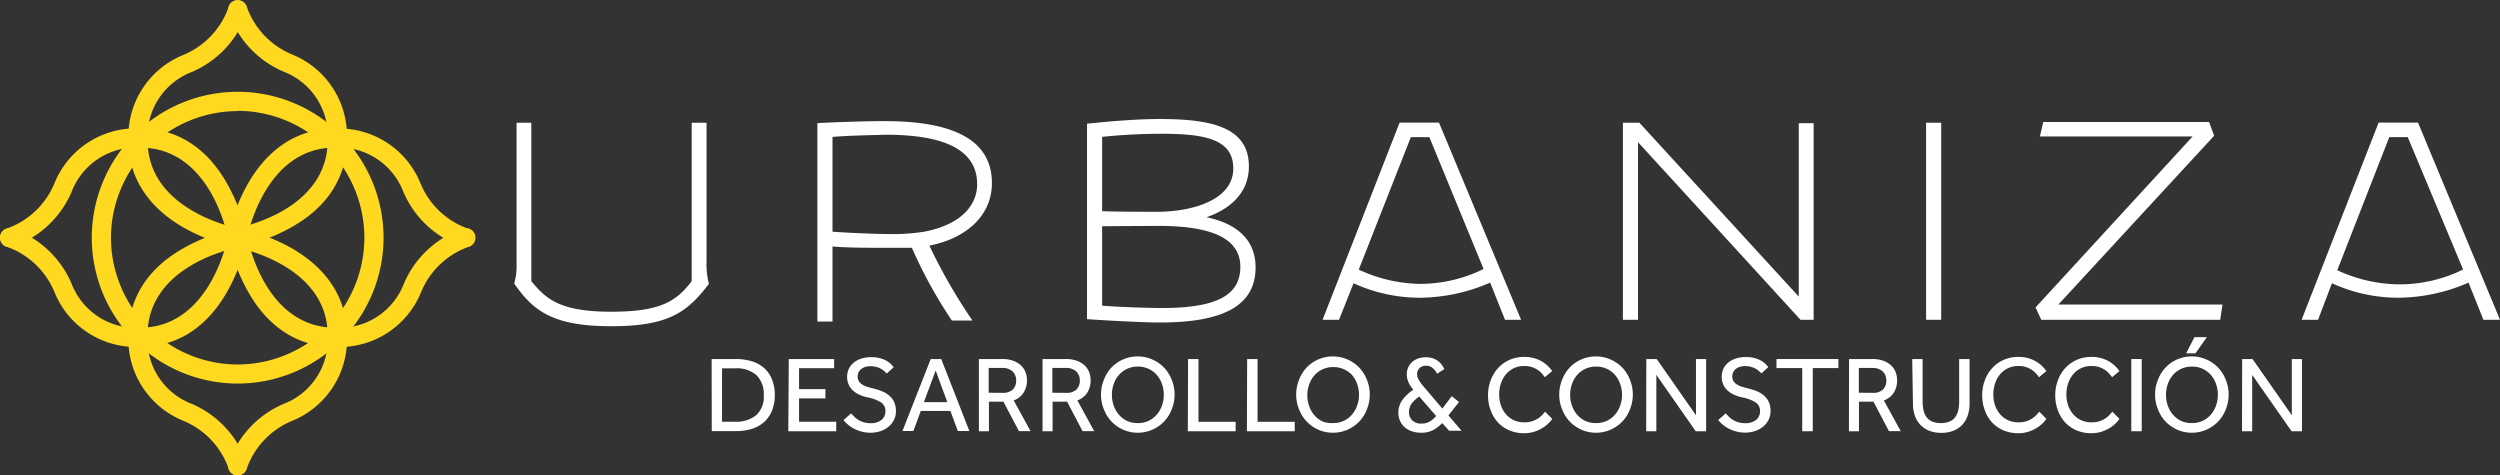 <svg id="Capa_1" data-name="Capa 1" xmlns="http://www.w3.org/2000/svg" viewBox="0 0 201.86 38.37"><rect x="0" y="0" width="201.86" height="38.37" fill="#333333" stroke="none"/><defs><style>.cls-1{fill:#fff;}.cls-2{fill:#fed91f;}</style></defs><path class="cls-1" d="M-212.06,134.17h1.94a4.49,4.49,0,0,1,1.27.17,2.63,2.63,0,0,1,1,.53,2.47,2.47,0,0,1,.65.91,3.3,3.3,0,0,1,.24,1.31,3.19,3.19,0,0,1-.24,1.28,2.48,2.48,0,0,1-.65.91,2.68,2.68,0,0,1-1,.54,4.43,4.43,0,0,1-1.27.17h-1.93Zm1.92,5.06a2.47,2.47,0,0,0,1.69-.54,2,2,0,0,0,.6-1.59,2.15,2.15,0,0,0-.58-1.62,2.42,2.42,0,0,0-1.74-.56h-1.05v4.31Z" transform="translate(269.52 -105.18)"/><path class="cls-1" d="M-205.83,134.17h3.66v.74H-205v1.69h2.13v.75H-205v1.88h3V140h-3.87Z" transform="translate(269.52 -105.18)"/><path class="cls-1" d="M-200.8,138.56l.27.28a1.91,1.91,0,0,0,.34.26,1.87,1.87,0,0,0,.43.18,1.79,1.79,0,0,0,.51.07,1.38,1.38,0,0,0,.9-.26.86.86,0,0,0,.32-.71.8.8,0,0,0-.37-.72,3.17,3.17,0,0,0-1.05-.39,3.25,3.25,0,0,1-.68-.22,1.93,1.93,0,0,1-.53-.35,1.47,1.47,0,0,1-.34-.48,1.51,1.51,0,0,1-.12-.62A1.54,1.54,0,0,1-201,135a1.41,1.41,0,0,1,.37-.5,1.82,1.82,0,0,1,.61-.35,2.51,2.51,0,0,1,.84-.13,2.62,2.62,0,0,1,.74.09,2.25,2.25,0,0,1,.53.22,1.62,1.62,0,0,1,.35.27l.2.23-.56.51-.16-.16a1.46,1.46,0,0,0-.27-.2,1.77,1.77,0,0,0-.37-.16,1.71,1.71,0,0,0-.49-.07,1.4,1.4,0,0,0-.48.07,1,1,0,0,0-.33.19.74.74,0,0,0-.19.27.78.78,0,0,0-.06.3.71.71,0,0,0,.09.37.87.87,0,0,0,.27.27,1.64,1.64,0,0,0,.43.2l.59.16a4.49,4.49,0,0,1,.63.21,2,2,0,0,1,.55.34,1.56,1.56,0,0,1,.39.52,1.78,1.78,0,0,1,.14.75,1.5,1.5,0,0,1-.16.69,1.7,1.7,0,0,1-.43.54,2,2,0,0,1-.65.36,2.52,2.52,0,0,1-.81.13,2.72,2.72,0,0,1-.75-.1,3.08,3.08,0,0,1-.61-.24,2.59,2.59,0,0,1-.48-.33,2.27,2.27,0,0,1-.34-.35Z" transform="translate(269.52 -105.18)"/><path class="cls-1" d="M-194.37,134.17h.85l2.27,5.81h-.93l-.6-1.62h-2.39l-.6,1.62h-.88Zm1.34,3.48-.94-2.55-.95,2.55Z" transform="translate(269.52 -105.18)"/><path class="cls-1" d="M-190.48,134.17h1.86a2.56,2.56,0,0,1,.94.15,1.83,1.83,0,0,1,.62.39,1.46,1.46,0,0,1,.35.54,1.81,1.81,0,0,1,.11.62,1.84,1.84,0,0,1-.26,1,1.56,1.56,0,0,1-.81.64l1.36,2.48h-.94l-1.25-2.38h-1.17V140h-.81Zm1.92,2.73a1.13,1.13,0,0,0,.82-.27,1,1,0,0,0,.27-.72,1,1,0,0,0-.3-.75,1.19,1.19,0,0,0-.82-.27h-1.1v2Z" transform="translate(269.52 -105.18)"/><path class="cls-1" d="M-185.34,134.17h1.86a2.56,2.56,0,0,1,.94.15,1.83,1.83,0,0,1,.62.39,1.46,1.46,0,0,1,.35.54,1.81,1.81,0,0,1,.11.62,1.84,1.84,0,0,1-.26,1,1.56,1.56,0,0,1-.81.64l1.36,2.48h-.94l-1.25-2.38h-1.17V140h-.81Zm1.92,2.73a1.13,1.13,0,0,0,.82-.27,1,1,0,0,0,.27-.72,1,1,0,0,0-.3-.75,1.19,1.19,0,0,0-.82-.27h-1.1v2Z" transform="translate(269.52 -105.18)"/><path class="cls-1" d="M-177.65,140.12a2.84,2.84,0,0,1-1.17-.24,3,3,0,0,1-.94-.65,3,3,0,0,1-.63-1,3.13,3.13,0,0,1-.23-1.19,3.1,3.1,0,0,1,.23-1.19,3,3,0,0,1,.62-1,2.88,2.88,0,0,1,.94-.65,2.87,2.87,0,0,1,1.17-.24,2.86,2.86,0,0,1,1.17.24,3,3,0,0,1,.95.65,3,3,0,0,1,.63,1,3.1,3.1,0,0,1,.23,1.19,3.13,3.13,0,0,1-.23,1.19,3,3,0,0,1-.63,1,3,3,0,0,1-.95.65A2.86,2.86,0,0,1-177.65,140.12Zm0-.78a2,2,0,0,0,.87-.18,2,2,0,0,0,.66-.5,2.23,2.23,0,0,0,.42-.73,2.58,2.58,0,0,0,.15-.87,2.6,2.6,0,0,0-.15-.88,2.23,2.23,0,0,0-.42-.73,2,2,0,0,0-.66-.49,2,2,0,0,0-.87-.18,2,2,0,0,0-.86.18,2,2,0,0,0-.66.49,2.23,2.23,0,0,0-.42.73,2.58,2.58,0,0,0-.15.88,2.55,2.55,0,0,0,.15.88,2.23,2.23,0,0,0,.42.73,2,2,0,0,0,.66.5A2,2,0,0,0-177.65,139.34Z" transform="translate(269.52 -105.18)"/><path class="cls-1" d="M-173.59,134.17h.84v5.07h3V140h-3.86Z" transform="translate(269.52 -105.18)"/><path class="cls-1" d="M-168.82,134.17h.84v5.07h3V140h-3.86Z" transform="translate(269.52 -105.18)"/><path class="cls-1" d="M-161.89,140.12a2.84,2.84,0,0,1-1.17-.24,3,3,0,0,1-.94-.65,3,3,0,0,1-.63-1,3.13,3.13,0,0,1-.23-1.19,3.1,3.1,0,0,1,.23-1.19,3,3,0,0,1,.62-1,2.88,2.88,0,0,1,.94-.65,2.87,2.87,0,0,1,1.17-.24,2.86,2.86,0,0,1,1.17.24,3,3,0,0,1,.95.65,3,3,0,0,1,.63,1,3.1,3.1,0,0,1,.23,1.19,3.13,3.13,0,0,1-.23,1.19,3,3,0,0,1-.63,1,3,3,0,0,1-.95.65A2.86,2.86,0,0,1-161.89,140.12Zm0-.78a2,2,0,0,0,.87-.18,2,2,0,0,0,.66-.5,2.23,2.23,0,0,0,.42-.73,2.58,2.58,0,0,0,.15-.87,2.6,2.6,0,0,0-.15-.88,2.23,2.23,0,0,0-.42-.73A2,2,0,0,0-161,135a2,2,0,0,0-.87-.18,2,2,0,0,0-.86.18,2,2,0,0,0-.66.49,2.23,2.23,0,0,0-.42.73,2.58,2.58,0,0,0-.15.88,2.55,2.55,0,0,0,.15.88,2.23,2.23,0,0,0,.42.73,2,2,0,0,0,.66.5A2,2,0,0,0-161.89,139.34Z" transform="translate(269.52 -105.18)"/><path class="cls-1" d="M-153.07,139.34a3,3,0,0,1-.7.55,2,2,0,0,1-1,.23,2.26,2.26,0,0,1-.79-.13,1.63,1.63,0,0,1-.58-.35,1.48,1.48,0,0,1-.35-.51,1.65,1.65,0,0,1-.12-.62,1.75,1.75,0,0,1,.3-1,3.33,3.33,0,0,1,.91-.86l-.1-.13a2.16,2.16,0,0,1-.32-.54,1.54,1.54,0,0,1-.11-.59,1.3,1.3,0,0,1,.1-.51,1.33,1.33,0,0,1,.3-.44,1.44,1.44,0,0,1,.48-.3,1.78,1.78,0,0,1,.65-.11,1.77,1.77,0,0,1,.57.08,1.52,1.52,0,0,1,.42.22,1.32,1.32,0,0,1,.3.3,2.67,2.67,0,0,1,.21.35l-.58.38a1.48,1.48,0,0,0-.43-.52.81.81,0,0,0-.43-.13.75.75,0,0,0-.57.2.66.66,0,0,0-.19.47.91.91,0,0,0,.13.46,3,3,0,0,0,.33.47l1.58,1.86.76-1,.59.47-.86,1.08,1.06,1.24h-1Zm-1.85-2.14a2.39,2.39,0,0,0-.64.6,1.18,1.18,0,0,0-.19.67.88.88,0,0,0,.26.65,1,1,0,0,0,.77.26,1.21,1.21,0,0,0,.67-.18,2.32,2.32,0,0,0,.49-.43Z" transform="translate(269.52 -105.18)"/><path class="cls-1" d="M-144.19,139a2,2,0,0,1-.3.36,2.68,2.68,0,0,1-.49.38,3,3,0,0,1-.66.3,2.68,2.68,0,0,1-.83.12,3,3,0,0,1-1.18-.23,2.69,2.69,0,0,1-.91-.63,2.86,2.86,0,0,1-.6-1,3.31,3.31,0,0,1-.21-1.21,3.3,3.3,0,0,1,.21-1.19,3,3,0,0,1,.6-1,2.75,2.75,0,0,1,.92-.66,2.88,2.88,0,0,1,1.19-.24,2.8,2.8,0,0,1,.83.11,2.79,2.79,0,0,1,.64.28,2.49,2.49,0,0,1,.47.37,2.74,2.74,0,0,1,.32.38l-.59.5a3.5,3.5,0,0,0-.25-.31,1.72,1.72,0,0,0-.34-.29,2,2,0,0,0-.46-.22,1.91,1.91,0,0,0-.6-.09,2,2,0,0,0-.86.18,1.94,1.94,0,0,0-.64.5,2.19,2.19,0,0,0-.4.73,2.77,2.77,0,0,0-.14.89,2.68,2.68,0,0,0,.14.88,2.18,2.18,0,0,0,.41.72,1.86,1.86,0,0,0,.64.48,2,2,0,0,0,.84.17,2,2,0,0,0,.67-.1,1.93,1.93,0,0,0,.48-.24,1.85,1.85,0,0,0,.32-.28l.21-.24Z" transform="translate(269.52 -105.18)"/><path class="cls-1" d="M-140.65,140.12a2.84,2.84,0,0,1-1.17-.24,3,3,0,0,1-.94-.65,3,3,0,0,1-.63-1,3.13,3.13,0,0,1-.23-1.19,3.1,3.1,0,0,1,.23-1.19,3,3,0,0,1,.62-1,2.88,2.88,0,0,1,.94-.65,2.87,2.87,0,0,1,1.17-.24,2.86,2.86,0,0,1,1.17.24,3,3,0,0,1,.95.65,3,3,0,0,1,.63,1,3.1,3.1,0,0,1,.23,1.19,3.13,3.13,0,0,1-.23,1.19,3,3,0,0,1-.63,1,3,3,0,0,1-.95.65A2.86,2.86,0,0,1-140.65,140.12Zm0-.78a2,2,0,0,0,.87-.18,2,2,0,0,0,.66-.5,2.23,2.23,0,0,0,.42-.73,2.58,2.58,0,0,0,.15-.87,2.6,2.6,0,0,0-.15-.88,2.23,2.23,0,0,0-.42-.73,2,2,0,0,0-.66-.49,2,2,0,0,0-.87-.18,2,2,0,0,0-.86.18,2,2,0,0,0-.66.49,2.23,2.23,0,0,0-.42.73,2.58,2.58,0,0,0-.15.88,2.55,2.55,0,0,0,.15.88,2.23,2.23,0,0,0,.42.73,2,2,0,0,0,.66.5A2,2,0,0,0-140.65,139.34Z" transform="translate(269.52 -105.18)"/><path class="cls-1" d="M-136.59,134.17h.84l3.17,4.54v-4.54h.82V140h-.84l-3.18-4.55V140h-.82Z" transform="translate(269.52 -105.18)"/><path class="cls-1" d="M-130.18,138.56l.27.28a1.92,1.92,0,0,0,.34.26,1.86,1.86,0,0,0,.43.18,1.78,1.78,0,0,0,.51.07,1.39,1.39,0,0,0,.9-.26.86.86,0,0,0,.32-.71.8.8,0,0,0-.37-.72,3.16,3.16,0,0,0-1.05-.39,3.24,3.24,0,0,1-.68-.22,1.92,1.92,0,0,1-.53-.35,1.47,1.47,0,0,1-.34-.48,1.52,1.52,0,0,1-.12-.62,1.55,1.55,0,0,1,.12-.61,1.41,1.41,0,0,1,.37-.5,1.81,1.81,0,0,1,.61-.35,2.51,2.51,0,0,1,.84-.13,2.63,2.63,0,0,1,.74.09,2.28,2.28,0,0,1,.53.22,1.65,1.65,0,0,1,.35.27l.2.23-.56.51-.16-.16a1.5,1.5,0,0,0-.27-.2,1.76,1.76,0,0,0-.37-.16,1.71,1.71,0,0,0-.49-.07,1.4,1.4,0,0,0-.48.07,1,1,0,0,0-.33.19.74.74,0,0,0-.19.27.77.77,0,0,0-.06.3.71.71,0,0,0,.09.37.87.87,0,0,0,.27.27,1.66,1.66,0,0,0,.43.2l.59.16a4.53,4.53,0,0,1,.63.21,2,2,0,0,1,.55.34,1.56,1.56,0,0,1,.39.52,1.78,1.78,0,0,1,.14.75,1.52,1.52,0,0,1-.16.69,1.71,1.71,0,0,1-.43.54,2,2,0,0,1-.65.36,2.52,2.52,0,0,1-.81.13,2.72,2.72,0,0,1-.75-.1,3.06,3.06,0,0,1-.61-.24,2.63,2.63,0,0,1-.48-.33,2.31,2.31,0,0,1-.33-.35Z" transform="translate(269.52 -105.18)"/><path class="cls-1" d="M-124,134.9h-2.08v-.73h5v.73h-2.07V140H-124Z" transform="translate(269.52 -105.18)"/><path class="cls-1" d="M-120.22,134.17h1.86a2.56,2.56,0,0,1,.94.15,1.83,1.83,0,0,1,.62.39,1.46,1.46,0,0,1,.35.54,1.81,1.81,0,0,1,.11.62,1.84,1.84,0,0,1-.26,1,1.56,1.56,0,0,1-.81.64l1.36,2.48H-117l-1.25-2.38h-1.17V140h-.81Zm1.92,2.73a1.13,1.13,0,0,0,.82-.27,1,1,0,0,0,.27-.72,1,1,0,0,0-.3-.75,1.19,1.19,0,0,0-.82-.27h-1.1v2Z" transform="translate(269.52 -105.18)"/><path class="cls-1" d="M-115.12,134.17h.84v3.4a3.42,3.42,0,0,0,.07.72,1.47,1.47,0,0,0,.24.56,1.1,1.1,0,0,0,.45.36,1.77,1.77,0,0,0,.72.13,1.75,1.75,0,0,0,.71-.13,1.09,1.09,0,0,0,.45-.36,1.48,1.48,0,0,0,.24-.56,3.49,3.49,0,0,0,.07-.72v-3.4h.84v3.6a3,3,0,0,1-.14.93,2.08,2.08,0,0,1-.42.75,2,2,0,0,1-.72.5,2.64,2.64,0,0,1-1,.18,2.64,2.64,0,0,1-1-.18,2,2,0,0,1-.72-.5,2,2,0,0,1-.43-.75,3,3,0,0,1-.14-.93Z" transform="translate(269.52 -105.18)"/><path class="cls-1" d="M-104.29,139a2,2,0,0,1-.3.36,2.68,2.68,0,0,1-.49.38,3,3,0,0,1-.66.3,2.68,2.68,0,0,1-.83.12,3,3,0,0,1-1.18-.23,2.69,2.69,0,0,1-.91-.63,2.86,2.86,0,0,1-.6-1,3.31,3.31,0,0,1-.21-1.21,3.3,3.3,0,0,1,.21-1.19,3,3,0,0,1,.6-1,2.75,2.75,0,0,1,.92-.66,2.88,2.88,0,0,1,1.19-.24,2.8,2.8,0,0,1,.83.11,2.79,2.79,0,0,1,.64.28,2.49,2.49,0,0,1,.47.37,2.74,2.74,0,0,1,.32.38l-.59.5a3.5,3.5,0,0,0-.25-.31,1.72,1.72,0,0,0-.34-.29,2,2,0,0,0-.46-.22,1.91,1.91,0,0,0-.6-.09,2,2,0,0,0-.86.18,1.94,1.94,0,0,0-.64.5,2.19,2.19,0,0,0-.4.73,2.77,2.77,0,0,0-.14.89,2.68,2.68,0,0,0,.14.88,2.18,2.18,0,0,0,.41.72,1.86,1.86,0,0,0,.64.48,2,2,0,0,0,.84.17,2,2,0,0,0,.67-.1,1.93,1.93,0,0,0,.48-.24,1.85,1.85,0,0,0,.32-.28l.21-.24Z" transform="translate(269.52 -105.18)"/><path class="cls-1" d="M-98.39,139a2,2,0,0,1-.3.36,2.68,2.68,0,0,1-.49.38,3,3,0,0,1-.66.3,2.68,2.68,0,0,1-.83.12,3,3,0,0,1-1.18-.23,2.69,2.69,0,0,1-.91-.63,2.86,2.86,0,0,1-.6-1,3.31,3.31,0,0,1-.21-1.21,3.3,3.3,0,0,1,.21-1.19,3,3,0,0,1,.6-1,2.75,2.75,0,0,1,.92-.66,2.88,2.88,0,0,1,1.19-.24,2.8,2.8,0,0,1,.83.11,2.79,2.79,0,0,1,.64.28,2.49,2.49,0,0,1,.47.37,2.74,2.74,0,0,1,.32.38l-.59.5a3.5,3.5,0,0,0-.25-.31,1.72,1.72,0,0,0-.34-.29,2,2,0,0,0-.46-.22,1.91,1.91,0,0,0-.6-.09,2,2,0,0,0-.86.18,1.94,1.94,0,0,0-.64.5,2.19,2.19,0,0,0-.4.73,2.77,2.77,0,0,0-.14.89,2.68,2.68,0,0,0,.14.88,2.18,2.18,0,0,0,.41.72,1.86,1.86,0,0,0,.64.48,2,2,0,0,0,.84.17,2,2,0,0,0,.67-.1,1.93,1.93,0,0,0,.48-.24,1.85,1.85,0,0,0,.32-.28l.21-.24Z" transform="translate(269.52 -105.18)"/><path class="cls-1" d="M-97.43,134.17h.84V140h-.84Z" transform="translate(269.52 -105.18)"/><path class="cls-1" d="M-92.54,140.12a2.84,2.84,0,0,1-1.17-.24,3,3,0,0,1-.94-.65,3,3,0,0,1-.63-1,3.13,3.13,0,0,1-.23-1.19,3.1,3.1,0,0,1,.23-1.19,3,3,0,0,1,.62-1,2.88,2.88,0,0,1,.94-.65,2.87,2.87,0,0,1,1.17-.24,2.86,2.86,0,0,1,1.17.24,3,3,0,0,1,.95.65,3,3,0,0,1,.63,1,3.1,3.1,0,0,1,.23,1.19,3.13,3.13,0,0,1-.23,1.19,3,3,0,0,1-.63,1,3,3,0,0,1-.95.65A2.86,2.86,0,0,1-92.54,140.12Zm0-.78a2,2,0,0,0,.87-.18,2,2,0,0,0,.66-.5,2.23,2.23,0,0,0,.42-.73,2.58,2.58,0,0,0,.15-.87,2.6,2.6,0,0,0-.15-.88,2.23,2.23,0,0,0-.42-.73,2,2,0,0,0-.66-.49,2,2,0,0,0-.87-.18,2,2,0,0,0-.86.18,2,2,0,0,0-.66.49,2.23,2.23,0,0,0-.42.73,2.58,2.58,0,0,0-.15.88,2.55,2.55,0,0,0,.15.88,2.23,2.23,0,0,0,.42.73,2,2,0,0,0,.66.5A2,2,0,0,0-92.54,139.34Zm.21-6.94h1l-.92,1.31H-93Z" transform="translate(269.52 -105.18)"/><path class="cls-1" d="M-88.48,134.17h.84l3.17,4.54v-4.54h.82V140h-.84l-3.18-4.55V140h-.82Z" transform="translate(269.52 -105.18)"/><path class="cls-2" d="M-250.33,125.14h-.14a14.54,14.54,0,0,1-4.27-1.61c-2.88-1.67-4.41-4.09-4.41-7a7.1,7.1,0,0,1,4.42-6.91,6.51,6.51,0,0,0,3.65-3.81.77.77,0,0,1,.93-.57.77.77,0,0,1,.57.93,8,8,0,0,1-4.47,4.83,5.57,5.57,0,0,0-3.55,5.53c0,5.74,7.34,7.1,7.41,7.11a.77.77,0,0,1,.62.89A.77.77,0,0,1-250.33,125.14Z" transform="translate(269.52 -105.18)"/><path class="cls-2" d="M-250.33,125.14a.77.77,0,0,1-.76-.64.77.77,0,0,1,.62-.89c.3-.05,7.41-1.4,7.41-7.11a5.57,5.57,0,0,0-3.55-5.53,8,8,0,0,1-4.47-4.83.77.77,0,0,1,.57-.93.77.77,0,0,1,.93.56,6.51,6.51,0,0,0,3.65,3.81,7.1,7.1,0,0,1,4.42,6.91c0,2.93-1.52,5.36-4.41,7a14.55,14.55,0,0,1-4.28,1.61Z" transform="translate(269.52 -105.18)"/><path class="cls-2" d="M-250.33,143.55l-.18,0a.77.77,0,0,1-.57-.93,8,8,0,0,1,4.47-4.83,5.57,5.57,0,0,0,3.55-5.53c0-5.74-7.34-7.1-7.41-7.11a.77.77,0,0,1-.62-.89.77.77,0,0,1,.89-.62,14.55,14.55,0,0,1,4.28,1.61c2.88,1.67,4.41,4.09,4.41,7a7.1,7.1,0,0,1-4.42,6.91,6.51,6.51,0,0,0-3.65,3.81A.77.77,0,0,1-250.33,143.55Z" transform="translate(269.52 -105.18)"/><path class="cls-2" d="M-250.33,143.55a.77.77,0,0,1-.75-.59,6.51,6.51,0,0,0-3.65-3.81,7.1,7.1,0,0,1-4.42-6.91c0-2.93,1.52-5.36,4.41-7a14.54,14.54,0,0,1,4.27-1.61.77.77,0,0,1,.89.62.77.77,0,0,1-.62.89c-.3.05-7.41,1.4-7.41,7.11a5.57,5.57,0,0,0,3.55,5.53,8,8,0,0,1,4.47,4.83.77.77,0,0,1-.57.93Z" transform="translate(269.52 -105.18)"/><path class="cls-2" d="M-250.33,125.14h-.14a.77.77,0,0,1-.62-.89,14.54,14.54,0,0,1,1.61-4.28c1.67-2.88,4.09-4.41,7-4.41a7.1,7.1,0,0,1,6.91,4.42,6.5,6.5,0,0,0,3.81,3.65.77.77,0,0,1,.56.93.77.77,0,0,1-.93.56,8,8,0,0,1-4.83-4.47,5.57,5.57,0,0,0-5.53-3.55c-5.74,0-7.1,7.34-7.11,7.41A.77.77,0,0,1-250.33,125.14Z" transform="translate(269.52 -105.18)"/><path class="cls-2" d="M-242.46,133.19c-2.93,0-5.36-1.52-7-4.41a14.54,14.54,0,0,1-1.61-4.28.77.77,0,0,1,.62-.89.77.77,0,0,1,.89.62c.05.3,1.4,7.41,7.12,7.41a5.57,5.57,0,0,0,5.53-3.55,8,8,0,0,1,4.83-4.47.77.77,0,0,1,.93.57.77.77,0,0,1-.56.93,6.51,6.51,0,0,0-3.81,3.65A7.1,7.1,0,0,1-242.46,133.19Z" transform="translate(269.52 -105.18)"/><path class="cls-2" d="M-258.21,133.19a7.1,7.1,0,0,1-6.91-4.42,6.5,6.5,0,0,0-3.81-3.65.77.77,0,0,1-.57-.93.77.77,0,0,1,.93-.57,8,8,0,0,1,4.83,4.47,5.57,5.57,0,0,0,5.53,3.55c5.74,0,7.1-7.34,7.11-7.41a.77.77,0,0,1,.89-.62.77.77,0,0,1,.62.89,14.54,14.54,0,0,1-1.61,4.27C-252.85,131.66-255.28,133.19-258.21,133.19Z" transform="translate(269.52 -105.18)"/><path class="cls-2" d="M-250.33,125.14a.77.77,0,0,1-.76-.63c-.05-.3-1.4-7.41-7.11-7.41a5.57,5.57,0,0,0-5.53,3.55,8,8,0,0,1-4.83,4.47.77.77,0,0,1-.93-.57.77.77,0,0,1,.56-.93,6.51,6.51,0,0,0,3.81-3.65,7.1,7.1,0,0,1,6.91-4.42c2.93,0,5.36,1.52,7,4.41a14.54,14.54,0,0,1,1.61,4.27.77.77,0,0,1-.62.89Z" transform="translate(269.52 -105.18)"/><path class="cls-2" d="M-250.33,136.15a11.79,11.79,0,0,1-11.78-11.78,11.79,11.79,0,0,1,11.78-11.78,11.79,11.79,0,0,1,11.78,11.78A11.79,11.79,0,0,1-250.33,136.15Zm0-22a10.25,10.25,0,0,0-10.23,10.23,10.25,10.25,0,0,0,10.23,10.23,10.25,10.25,0,0,0,10.23-10.23A10.25,10.25,0,0,0-250.33,114.13Z" transform="translate(269.52 -105.18)"/><path class="cls-1" d="M-228,128.07a5.16,5.16,0,0,0,.19-1.6V115.09h1.19v12.79c1.17,1.41,2.25,2.47,6.46,2.47,3.91,0,5.24-.81,6.49-2.47V115.09h1.2v11.16a6.38,6.38,0,0,0,.19,1.85c-1.74,2.28-3.23,3.42-7.88,3.42S-226.45,130.33-228,128.07Z" transform="translate(269.52 -105.18)"/><path class="cls-1" d="M-191,131.06h-1.66a37.39,37.39,0,0,1-3.23-5.87c-.52,0-1.17,0-1.82,0-1.58,0-3.45,0-4.59-.11v6.06h-1.22V115.12c1.49-.08,3.94-.16,5.43-.16,4.54,0,8.66,1,8.66,5,0,2.74-2.23,4.51-5.05,5.05A44.48,44.48,0,0,0-191,131.06Zm-11.3-14.83v7.66c1.14.08,3.42.19,4.67.19a16.16,16.16,0,0,0,2.72-.19c3-.57,4.29-2.15,4.29-3.83,0-3.12-3.34-4-7.36-4C-199,116.09-200.89,116.12-202.25,116.23Z" transform="translate(269.52 -105.18)"/><path class="cls-1" d="M-168.14,126.77c0,2.88-2.25,4.45-7.69,4.45-1.44,0-4.29-.16-5.92-.27V115.17c1.52-.16,3.86-.38,5.87-.38,4.16,0,7.2.65,7.2,3.83,0,2.36-1.85,3.56-3.42,4.1C-170.28,123.1-168.14,124.11-168.14,126.77Zm-12.39-10.54v6c1.2.05,3.31.05,4.45.05,2.77,0,6.14-.92,6.14-3.5,0-2.28-2.12-2.8-5.73-2.8A46.92,46.92,0,0,0-180.52,116.23Zm0,7.22v6.41c1.28.11,3.61.19,4.86.19,4.7,0,6.3-1.2,6.3-3.34,0-2.58-3-3.29-6.6-3.29C-177.16,123.43-179.11,123.43-180.52,123.45Z" transform="translate(269.52 -105.18)"/><path class="cls-1" d="M-148,131l-1.2-3a14.41,14.41,0,0,1-5.73,1.22,12.88,12.88,0,0,1-5.3-1.17L-161.4,131h-1.33l6.22-15.92h3.18l6.63,15.92Zm-6.11-14.75h-1.49l-4.21,10.7A12.12,12.12,0,0,0-155,128.1a11.6,11.6,0,0,0,5.27-1.2Z" transform="translate(269.52 -105.18)"/><path class="cls-1" d="M-124.28,129.13v-14h1.2V131h-1.06l-13.12-14.34V131h-1.22V115.09h1.33Z" transform="translate(269.52 -105.18)"/><path class="cls-1" d="M-114,131V115.09h1.22V131Z" transform="translate(269.52 -105.18)"/><path class="cls-1" d="M-90.25,131H-104.7l-.46-1,12.68-13.8h-12.33l.27-1.17h13.39l.41,1.11-12.58,13.63h13.25Z" transform="translate(269.52 -105.18)"/><path class="cls-1" d="M-69,131l-1.2-3a14.41,14.41,0,0,1-5.73,1.22,12.88,12.88,0,0,1-5.3-1.17L-82.35,131h-1.33l6.22-15.92h3.18L-67.66,131Zm-6.11-14.75h-1.49L-80.8,127a12.12,12.12,0,0,0,4.89,1.14,11.6,11.6,0,0,0,5.27-1.2Z" transform="translate(269.52 -105.18)"/></svg>